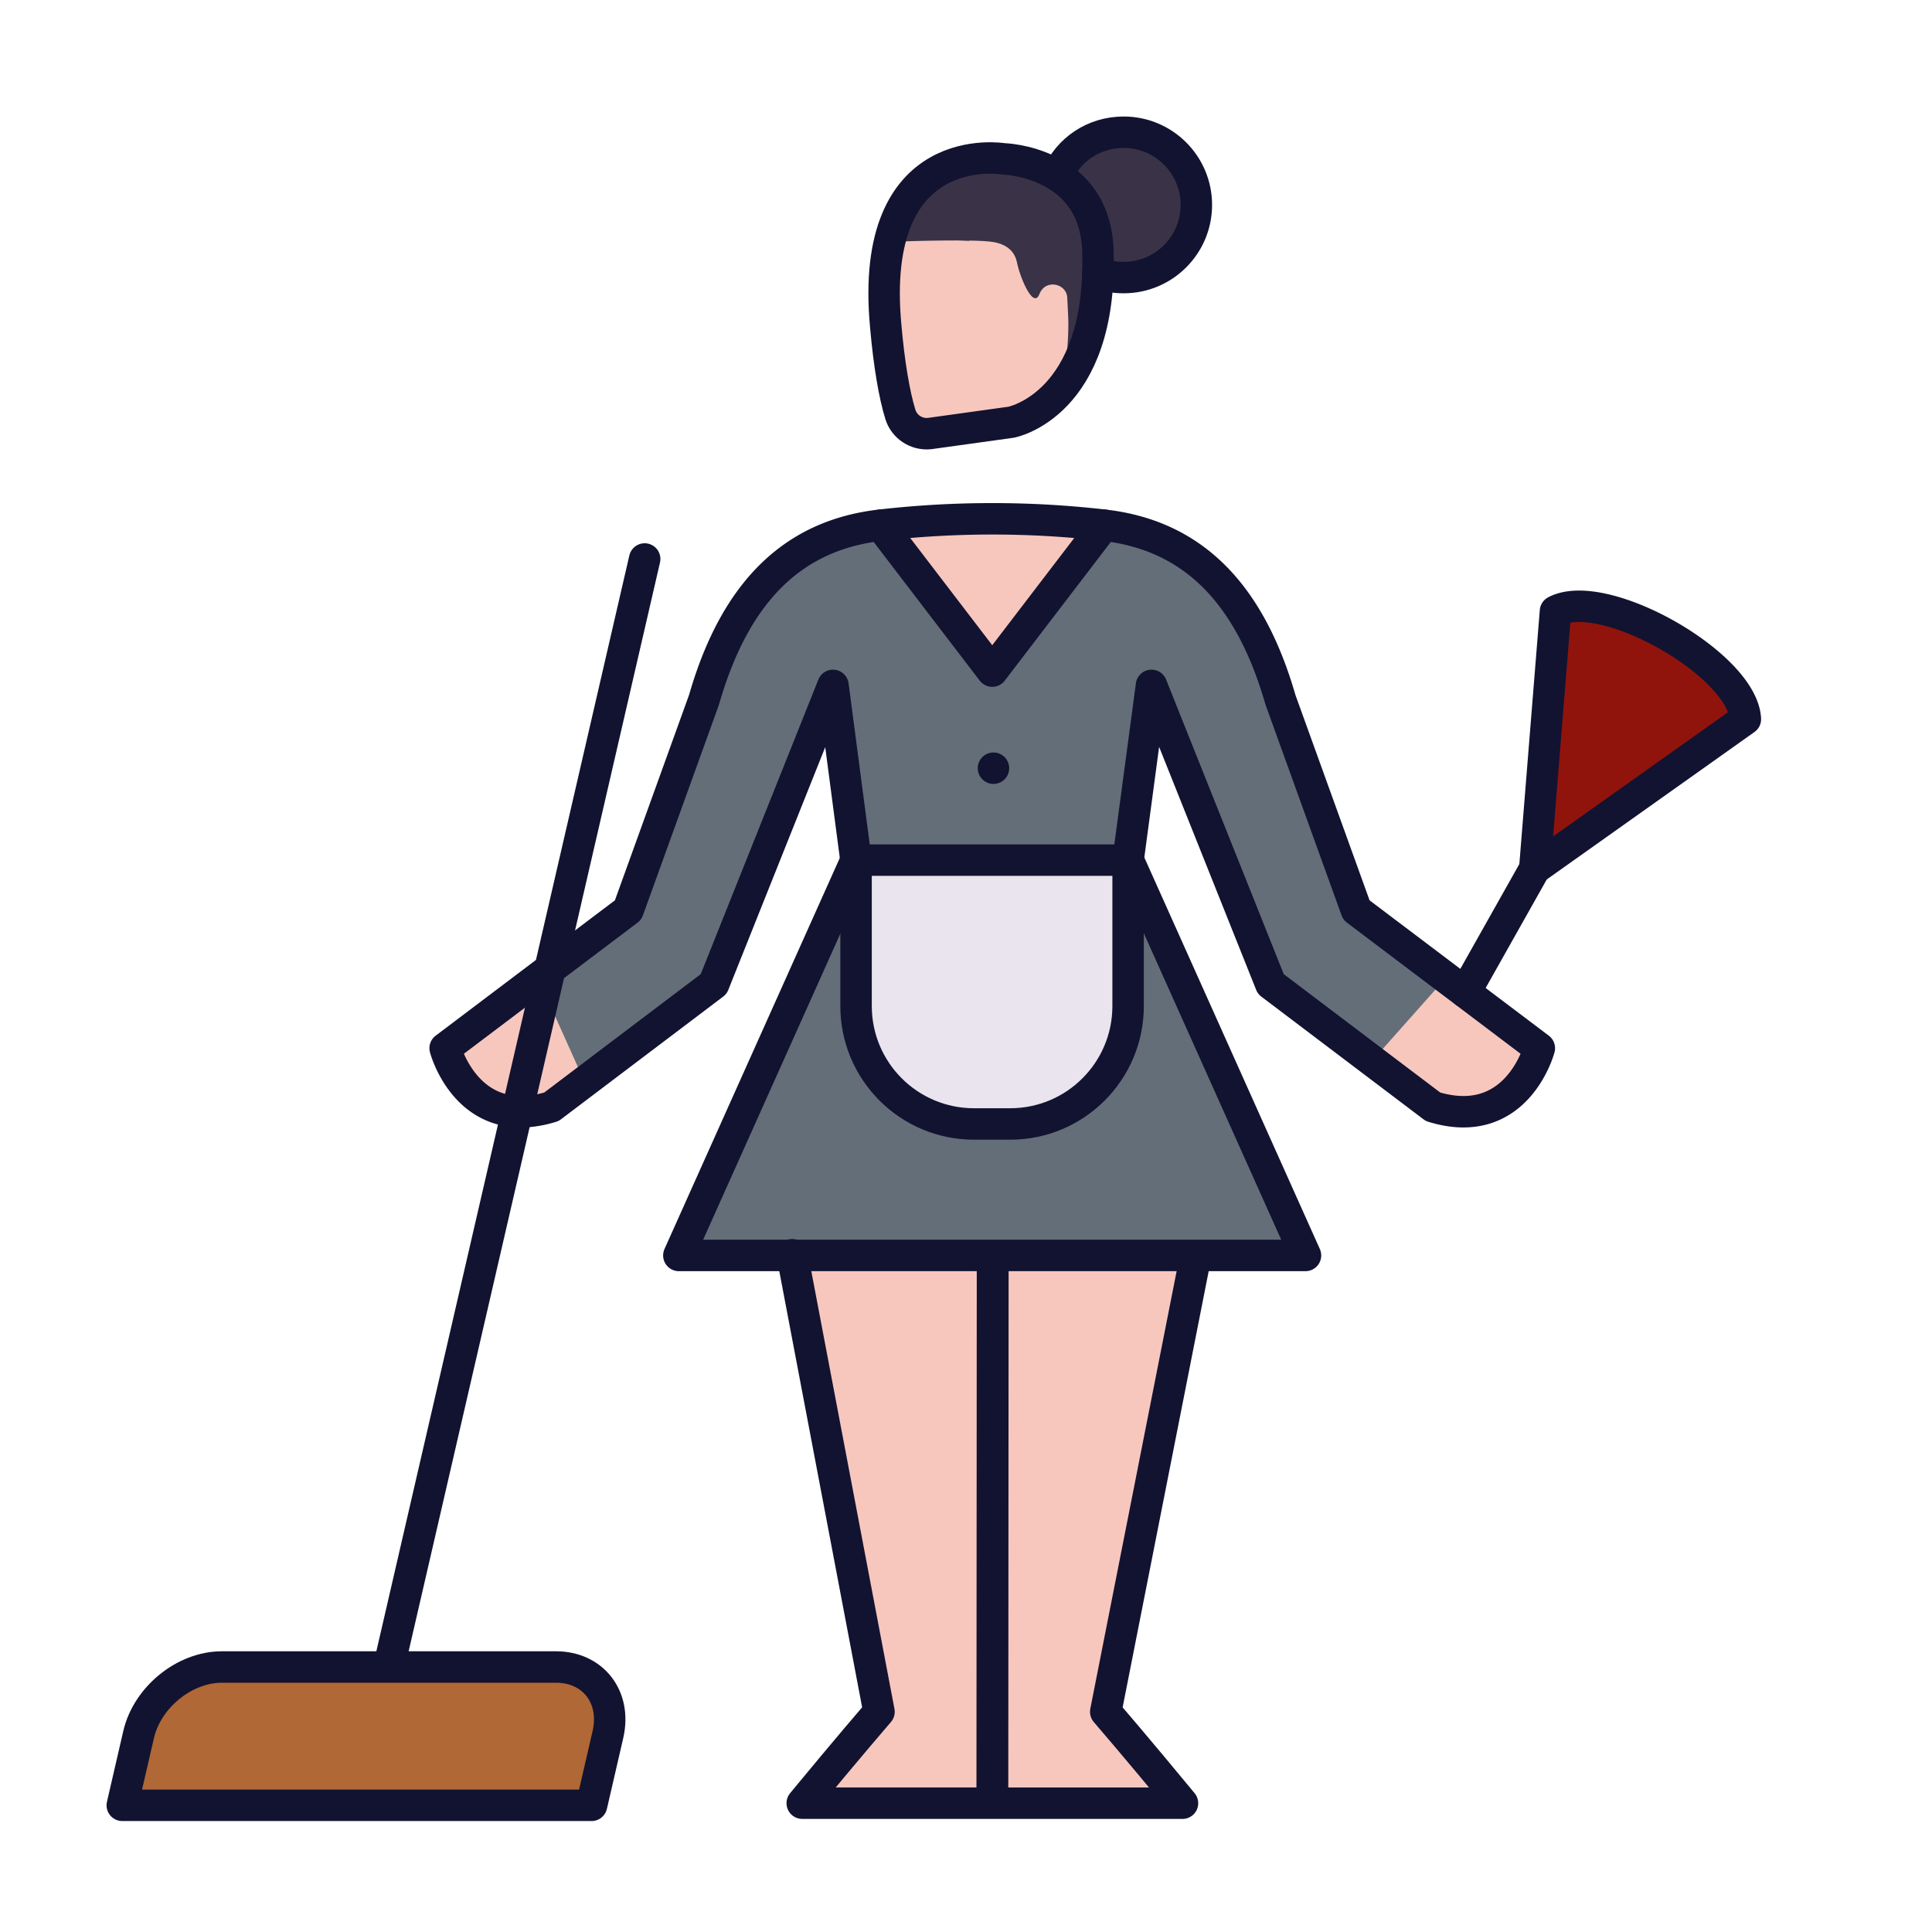 <svg xmlns="http://www.w3.org/2000/svg" width="430" height="430" style="width:100%;height:100%;transform:translate3d(0,0,0);content-visibility:visible" viewBox="0 0 430 430"><defs><mask id="v" mask-type="alpha"><use xmlns:ns1="http://www.w3.org/1999/xlink" ns1:href="#a"/></mask><mask id="u" mask-type="alpha"><g filter="url(#b)"><path fill="#fff" d="M0 0h430v430H0z" opacity="0"/><use xmlns:ns2="http://www.w3.org/1999/xlink" ns2:href="#c"/></g></mask><mask id="t" mask-type="alpha"><g filter="url(#d)"><path fill="#fff" d="M0 0h430v430H0z" opacity="0"/><use xmlns:ns3="http://www.w3.org/1999/xlink" ns3:href="#e"/></g></mask><mask id="s" mask-type="alpha"><g filter="url(#f)"><path fill="#fff" d="M0 0h430v430H0z" opacity="0"/><use xmlns:ns4="http://www.w3.org/1999/xlink" ns4:href="#g"/></g></mask><mask id="r" mask-type="alpha"><g filter="url(#h)"><path fill="#fff" d="M0 0h430v430H0z" opacity="0"/><use xmlns:ns5="http://www.w3.org/1999/xlink" ns5:href="#i"/></g></mask><mask id="q" mask-type="alpha"><g filter="url(#j)"><path fill="#fff" d="M0 0h430v430H0z" opacity="0"/><use xmlns:ns6="http://www.w3.org/1999/xlink" ns6:href="#k"/></g></mask><mask id="p" mask-type="alpha"><g filter="url(#l)"><path fill="#fff" d="M0 0h430v430H0z" opacity="0"/><use xmlns:ns7="http://www.w3.org/1999/xlink" ns7:href="#m"/></g></mask><filter id="b" width="100%" height="100%" x="0%" y="0%" filterUnits="objectBoundingBox"><feComponentTransfer in="SourceGraphic"><feFuncA tableValues="1.0 0.0" type="table"/></feComponentTransfer></filter><filter id="d" width="100%" height="100%" x="0%" y="0%" filterUnits="objectBoundingBox"><feComponentTransfer in="SourceGraphic"><feFuncA tableValues="1.0 0.0" type="table"/></feComponentTransfer></filter><filter id="f" width="100%" height="100%" x="0%" y="0%" filterUnits="objectBoundingBox"><feComponentTransfer in="SourceGraphic"><feFuncA tableValues="1.0 0.0" type="table"/></feComponentTransfer></filter><filter id="h" width="100%" height="100%" x="0%" y="0%" filterUnits="objectBoundingBox"><feComponentTransfer in="SourceGraphic"><feFuncA tableValues="1.0 0.0" type="table"/></feComponentTransfer></filter><filter id="j" width="100%" height="100%" x="0%" y="0%" filterUnits="objectBoundingBox"><feComponentTransfer in="SourceGraphic"><feFuncA tableValues="1.0 0.0" type="table"/></feComponentTransfer></filter><filter id="l" width="100%" height="100%" x="0%" y="0%" filterUnits="objectBoundingBox"><feComponentTransfer in="SourceGraphic"><feFuncA tableValues="1.0 0.0" type="table"/></feComponentTransfer></filter><path id="c" fill="#3A3347" d="M-8.583 1.693c.497 3.253 4.337 12.755 10.908 14.526 8.621 2.323 13.15-7.29 13.15-16.219 0-8.929-6.994-15.254-15.923-15.254-6.656 0-10.356 6.312-7.99 17.012" style="display:block" transform="translate(256.446 43.117)"/><path id="g" fill="#B06836" d="M16.606 154.287H-87.846l3.634-15.741c1.918-8.309 10.209-15.044 18.518-15.044H8.669c8.309 0 13.489 6.735 11.571 15.044l-3.634 15.741z" class="quinary" style="display:block" transform="translate(130.56 247.519)"/><path id="i" fill="#E9E4ED" d="M4.03 29.361h-8.06c-14.494 0-26.244-11.749-26.244-26.243v-32.479h60.548V3.118c0 14.494-11.75 26.243-26.244 26.243z" style="display:block" transform="translate(232.305 220.797)"/><path id="k" fill="#646E78" d="m-30.292-43.993-37.245 83.081s-2.413 4.608 3.712 4.905c39.291-.263 113.213-.077 129.75-.027 4 .026 2.319-3.3 2.319-3.3l-.778-1.737-37.174-82.922" style="display:block" transform="translate(232.324 235.429)"/><path id="e" fill="#646E78" d="m187.389 161.29 5.11 38.88m30.34-75.95c-8.29 0-16.57.47-24.84 1.42-18.37 2.1-32 13.44-39.31 38.85l-16.89 46.81-20.04 15.13 10.35 23.08 28.74-21.74 26.54-66.48" style="display:block"/><path id="m" fill="#F7C7BE" d="m276.844 271.519-19.745 109.474s7.098 8.229 17.084 20.343h-42.36l-.003-130.672" class="secondary" style="display:block"/><clipPath id="n"><path d="M0 0h430v430H0z"/></clipPath><clipPath id="o"><path d="M0 0h430v430H0z"/></clipPath><g id="a" style="display:block"><path fill-opacity="0" stroke="#FFF" stroke-width="3" d="m225.04 93.97-18.16 2.53c-2.89.29-5.61-1.47-6.48-4.24-1.34-4.28-2.55-11.4-3.27-19.71-3.94-42.3 26.18-37.2 26.18-37.2s20.45.47 21.05 20.54c1.02 34.33-19.32 38.08-19.32 38.08z"/><path fill="#F7C7BE" d="m225.04 93.973-18.158 2.523c-2.89.294-5.609-1.466-6.479-4.238-1.342-4.277-2.555-11.399-3.27-19.709-3.947-42.3 26.181-37.196 26.181-37.196s20.449.471 21.046 20.539c1.022 34.327-19.32 38.081-19.32 38.081z" class="secondary"/></g></defs><g clip-path="url(#n)"><g clip-path="url(#o)" style="display:block"><path fill="#F7C7BE" d="m176.235 270.263 19.4 110.724s-4.648 5.389-11.714 13.865c-1.666 1.998-1.922 6.147 4.578 6.478 12.75.169 32.411 0 32.411 0l-.003-130.672m44.937.861-19.745 109.474s4.565 5.692 10.557 12.907c3.405 4.1 1.968 7.436-3.282 7.436h-32.551l-.003-130.672" class="secondary" style="display:block"/><g mask="url(#p)" opacity=".5" style="mix-blend-mode:multiply;display:block"><path fill="#F7C7BE" d="m265.844 271.519-19.745 109.474s7.098 8.229 17.084 20.343h-42.36l-.003-130.672" class="secondary"/></g><path fill="#F7C7BE" d="m185.389 152.54 5.11 38.88m65.78-38.88-5.2 38.88m-111.28 11.13-40.73 30.75s4.93 18.81 23.67 13.03l36.11-27.31m143.03-16.47 40.72 30.75s-4.92 18.81-23.66 13.03l-36.11-27.31" class="secondary" style="display:block"/><path fill="#646E78" d="m185.389 152.54 5.11 38.88m65.78-38.88-5.2 38.88m-30.24-75.95c-8.29 0-16.57.47-24.84 1.42-18.37 2.1-32 13.44-39.31 38.85l-16.89 46.81-20.04 15.13 10.35 23.08 28.74-21.74 26.54-66.48m35.45-37.07c8.29 0 16.57.47 24.84 1.42 18.37 2.1 32 13.44 39.31 38.85l16.89 46.81 19.95 15.06-16.42 18.48-22.58-17.07-26.55-66.48" class="tertiary" style="display:block"/><path fill="#646E78" d="m47.458-63.825-4.45 39.915c0 .01-.01.02-.01.03h.01l-60.34 1.75h.02c0-.01-.01-.02-.01-.03-1.2-9.16-4.65-31.56-5.85-40.72-.4-3.07-15.99-23.87-6.28-29.81 6.45-3.95 12.86-5.24 17.38-5.75h49.68c9.185 1.05 17.186 4.41 23.803 10.685" class="tertiary" style="display:block" transform="translate(208.5 215)"/><path fill="#646E78" d="m-30.292-43.993-37.245 83.081s-2.413 4.608 3.712 4.905c39.291-.263 113.213-.077 129.75-.027 4 .026 2.319-3.3 2.319-3.3l-.778-1.737-37.174-82.922" class="tertiary" style="display:block" transform="translate(220.824 235.429)"/><g mask="url(#q)" opacity=".5" style="mix-blend-mode:multiply;display:block"><path fill="#646E78" d="m190.532 191.436-37.245 83.081s-2.413 4.608 3.712 4.905c39.291-.263 113.213-.077 129.75-.027 4 .026 2.319-3.3 2.319-3.3l-.778-1.737-37.174-82.922" class="tertiary" opacity="1"/></g><path fill="#E9E4ED" d="M4.03 29.361h-8.06c-14.494 0-26.244-11.749-26.244-26.243v-32.479h60.548V3.118c0 14.494-11.75 26.243-26.244 26.243z" class="senary" style="display:block" transform="translate(220.805 220.797)"/><g mask="url(#r)" opacity=".5" style="mix-blend-mode:multiply;display:block"><path fill="#E9E4ED" d="M224.835 250.158h-8.06c-14.494 0-26.244-11.749-26.244-26.243v-32.479h60.548v32.479c0 14.494-11.75 26.243-26.244 26.243z" class="senary" opacity="1"/></g><path fill="#F7C7BE" d="M10.388-69.07a3.004 3.004 0 0 0 4.77 0l22.444-29.362-.019-.002c-8.27-.95-16.55-1.42-24.84-1.42-8.271 0-16.551.469-24.812 1.417L10.388-69.07z" class="secondary" style="display:block" transform="translate(207.999 215.062)"/><path fill="#B06836" d="M16.606 154.287H-87.846l3.634-15.741c1.918-8.309 10.209-15.044 18.518-15.044H8.669c8.309 0 13.489 6.735 11.571 15.044l-3.634 15.741z" class="quinary" style="display:block" transform="translate(115.06 247.519)"/><g mask="url(#s)" opacity=".5" style="mix-blend-mode:multiply;display:block"><path fill="#B06836" d="M131.666 401.806H27.214l3.634-15.741c1.918-8.309 10.209-15.044 18.518-15.044h74.363c8.309 0 13.489 6.735 11.571 15.044l-3.634 15.741z" class="quinary" opacity="1"/></g><g mask="url(#t)" opacity=".5" style="mix-blend-mode:multiply;display:block"><path fill="#646E78" d="M195.999 116.89c-18.37 2.1-32 13.44-39.31 38.85l-16.89 46.81-20.04 15.13 10.35 23.08 28.74-21.74 40.04-97.48" class="tertiary"/></g><path fill="none" stroke="#121331" stroke-linecap="round" stroke-linejoin="round" stroke-width="7" d="m176.313 279.263 19.323 101.724s-7.099 8.229-17.085 20.343h42.36c0-6.827.075-98.867.075-121.672m44.936.861L246.1 380.993s7.098 8.229 17.084 20.343h-42.36l.074-121.672" class="primary" style="display:block"/><g fill="none" stroke="#121331" stroke-linecap="round" stroke-linejoin="round" stroke-width="7" style="display:block"><path d="m190.533 191.436-39.444 87.986h139.472l-39.444-87.986" class="primary"/><path d="M224.836 250.158h-8.06c-14.494 0-26.244-11.749-26.244-26.243v-32.479h60.548v32.479c0 14.494-11.75 26.243-26.244 26.243z" class="primary"/></g><g style="display:block"><path fill="none" stroke="#121331" stroke-linecap="round" stroke-linejoin="round" stroke-width="7" d="M221.113 170.978s0 0 0 0m-25.115-54.093 24.842 32.482m24.842-32.482-24.842 32.482m105.276 71.46 15.777-28.023" class="primary"/><path fill="#91140C" d="m388.463 160.065-46.876 33.279 4.612-57.302c10.742-5.685 41.654 11.885 42.264 24.023z" class="septenary"/><path fill="none" stroke="#121331" stroke-linecap="round" stroke-linejoin="round" stroke-width="7" d="m388.463 160.065-46.876 33.279 4.612-57.302c10.742-5.685 41.654 11.885 42.264 24.023zm-203.068-7.522 5.108 38.872m65.782-38.872-5.206 38.872m-30.239-75.944a217.343 217.343 0 0 0-24.842 1.414c-18.371 2.103-31.998 13.448-39.305 38.859l-16.896 46.806-40.722 30.75s4.927 18.811 23.666 13.032l36.106-27.315 26.548-66.474m35.445-37.072c8.286-.004 16.571.467 24.842 1.414 18.371 2.103 31.998 13.448 39.305 38.859l16.896 46.806 40.721 30.75s-4.927 18.811-23.666 13.032l-36.106-27.315-26.547-66.474" class="primary"/></g><g style="display:block"><path fill="#3A3347" d="M244.364 60.727c1.834.715 3.657 1.05 5.733 1.05 8.929 0 16.173-7.244 16.173-16.173 0-8.929-7.244-16.173-16.173-16.173-6.656 0-12.297 3.876-14.777 9.621" class="quaternary"/><path fill="#F7C7BE" d="m225.04 93.973-18.158 2.523c-2.89.294-5.609-1.466-6.479-4.238-1.342-4.277-2.555-11.399-3.27-19.709-3.947-42.3 26.181-37.196 26.181-37.196s20.449.471 21.046 20.539c1.022 34.327-19.32 38.081-19.32 38.081z" class="secondary"/></g><g mask="url(#u)" opacity=".5" style="mix-blend-mode:multiply;display:block"><path fill="#3A3347" d="M244.364 60.727c1.834.715 3.657 1.05 5.733 1.05 8.929 0 16.173-7.244 16.173-16.173 0-8.929-7.244-16.173-16.173-16.173-6.656 0-12.297 3.876-14.777 9.621" class="quaternary" opacity="1"/></g><g fill="#3A3347" mask="url(#v)" style="display:block"><path d="m250.168 62.81 1.561 6.785c-.37 11.69-10.491 10.487-14.051 15.447-.59-.25-.12-7.616-.086-8.074.401-5.389.053-7.61-.057-10.72-.12-3.11-4.811-4.296-6.191-.803-1.372 3.472-4.242-3.683-4.859-6.404-.243-1.073-.567-4.199-5.107-5.119-3.49-.71-17.08-.32-23.11-.11 5.21-21.82 17.866-28.618 17.866-28.618s20.905 5.866 26.615 9.426l4.008 5.603c9.027 5.533 3.263 16.315 3.411 22.587z" class="quaternary"/><path d="M155.83 61.044h.009c.346 11.69-2.839 31.456 23.019 23.77.552-.25.112-7.616.08-8.074-.376-5.389-.059-7.61.054-10.72.112-3.11 4.505-4.296 5.798-.803 1.285 3.472 3.974-3.683 4.551-6.404.228-1.073.532-4.195 4.783-5.119 3.269-.71 15.996-.32 21.644-.11-4.88-21.82-22.964-31.92-22.964-31.92s-6.251.775-11.599 4.335v-.01c-8.455 5.533-25.237 28.783-25.375 35.055z" class="quaternary"/></g><g fill="none" stroke="#121331" stroke-linecap="round" stroke-linejoin="round" stroke-width="7" style="display:block"><path d="M244.364 60.727c1.834.715 3.657 1.05 5.733 1.05 8.929 0 16.173-7.244 16.173-16.173 0-8.929-7.244-16.173-16.173-16.173-6.656 0-12.297 3.876-14.777 9.621" class="primary"/><path d="m225.04 93.973-18.158 2.523c-2.89.294-5.609-1.466-6.479-4.238-1.342-4.277-2.555-11.399-3.27-19.709-3.947-42.3 26.181-37.196 26.181-37.196s20.449.471 21.046 20.539c1.022 34.327-19.32 38.081-19.32 38.081z" class="primary"/></g><path fill="none" stroke="#121331" stroke-linecap="round" stroke-linejoin="round" stroke-width="7" d="M16.606 154.287H-87.846l3.634-15.741c1.918-8.309 10.209-15.044 18.518-15.044H8.669c8.309 0 13.489 6.735 11.571 15.044l-3.634 15.741zm11.816-277.395-56.844 246.216" class="primary" style="display:block" transform="translate(115.061 247.519)"/></g></g></svg>
